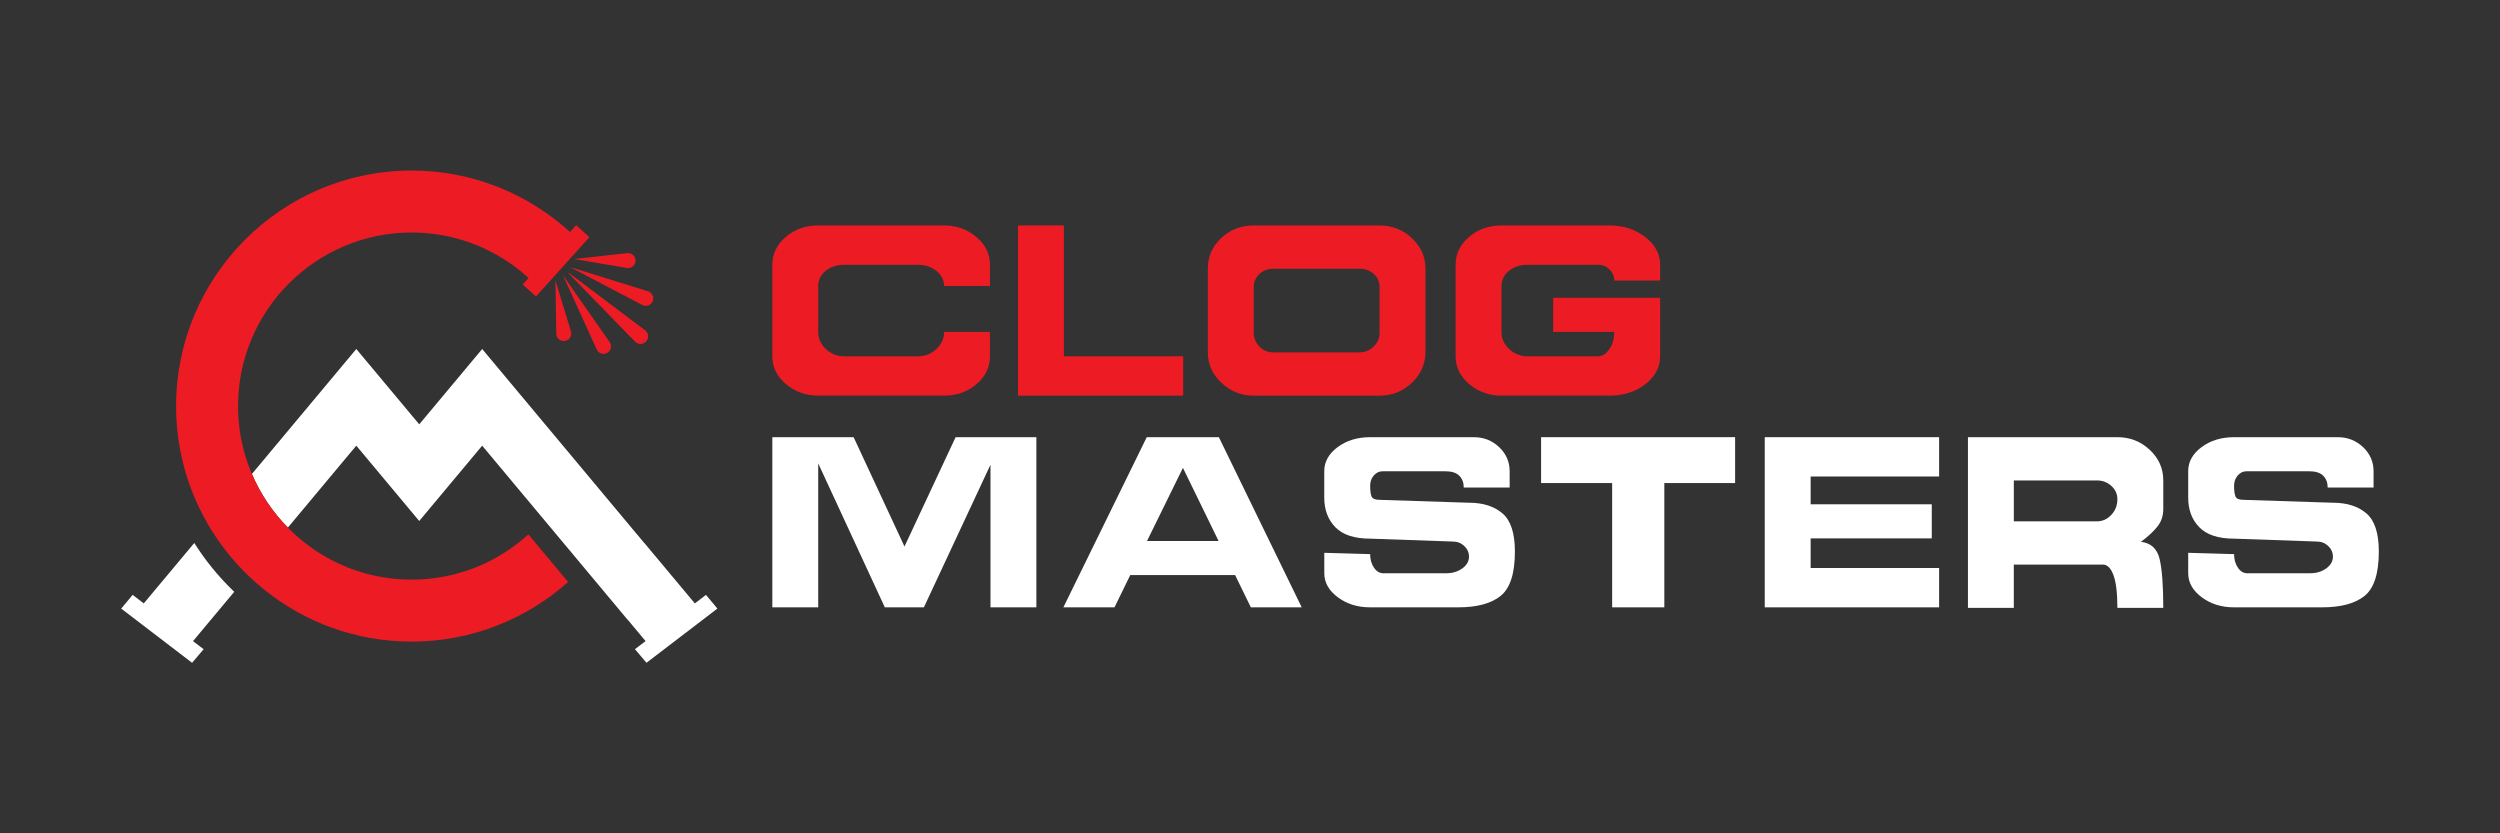 <svg width="3000" height="1000" viewBox="0 0 3000 1000" fill="none" xmlns="http://www.w3.org/2000/svg">
<rect x="0" y="0" width="3000" height="1000" fill="#333333" stroke="none"/>
<path d="M1132.89 398.3H1187.95V427.56C1187.95 440.57 1182.6 451.68 1171.9 460.91C1161.2 470.14 1148.19 474.75 1132.89 474.75H981.86C966.96 474.75 954.06 470.14 943.16 460.93C932.25 451.72 926.8 440.62 926.8 427.63V317.67C926.8 304.69 932.15 293.58 942.85 284.37C953.55 275.16 966.55 270.55 981.87 270.55H1132.9C1147.79 270.55 1160.69 275.15 1171.6 284.33C1182.5 293.52 1187.96 304.59 1187.96 317.54V343.23H1132.9C1132.9 336.19 1129.86 330.18 1123.78 325.21C1117.69 320.23 1110.25 317.75 1101.44 317.75H1013.34C1004.32 317.75 996.82 320.16 990.84 324.97C984.86 329.78 981.87 335.95 981.87 343.48V398.38C981.87 406.33 984.96 413.18 991.15 418.93C997.33 424.68 1004.73 427.56 1013.33 427.56H1101.43C1110.03 427.56 1117.42 424.68 1123.61 418.91C1129.79 413.14 1132.89 406.28 1132.89 398.3Z" fill="#ED1B24"/>
<path d="M1221.61 474.76V270.56H1276.67V427.56H1419.83V474.76H1221.61Z" fill="#ED1B24"/>
<path d="M1449.4 422.92V322.4C1449.4 307.95 1454.75 295.7 1465.45 285.65C1476.15 275.6 1489.15 270.57 1504.46 270.57H1655.49C1670.59 270.57 1683.54 275.65 1694.35 285.81C1705.15 295.97 1710.55 308.17 1710.55 322.41V422C1710.55 436.45 1705.15 448.86 1694.35 459.23C1683.55 469.6 1670.6 474.78 1655.49 474.78H1504.46C1489.56 474.78 1476.66 469.65 1465.76 459.39C1454.86 449.11 1449.4 436.96 1449.4 422.92ZM1528.06 422.84H1631.26C1637.76 422.84 1643.42 420.54 1648.25 415.94C1653.07 411.34 1655.49 405.8 1655.49 399.31V344.42C1655.49 338.15 1653.18 332.92 1648.57 328.74C1643.95 324.56 1638.19 322.47 1631.27 322.47H1528.07C1521.35 322.47 1515.74 324.61 1511.24 328.9C1506.73 333.19 1504.48 338.36 1504.48 344.42V399.31C1504.48 405.58 1506.73 411.07 1511.24 415.78C1515.74 420.49 1521.35 422.84 1528.06 422.84Z" fill="#ED1B24"/>
<path d="M1937.09 398.3H1863.78V357.4H1992.15V398.3V427.56C1992.15 440.57 1986.28 451.68 1974.53 460.91C1962.78 470.14 1948.42 474.75 1931.42 474.75H1801.79C1786.89 474.75 1773.99 470.14 1763.09 460.93C1752.18 451.72 1746.73 440.62 1746.73 427.63V317.67C1746.73 304.69 1752.08 293.58 1762.78 284.37C1773.48 275.16 1786.48 270.55 1801.8 270.55H1931.43C1948 270.55 1962.26 275.17 1974.22 284.39C1986.18 293.62 1992.15 304.74 1992.15 317.74V336.62H1937.09C1937.09 331.59 1935.2 327.18 1931.43 323.41C1927.65 319.63 1923.25 317.75 1918.22 317.75H1833.27C1824.25 317.75 1816.75 320.16 1810.77 324.97C1804.79 329.78 1801.8 335.95 1801.8 343.48V398.38C1801.8 406.33 1804.89 413.18 1811.08 418.93C1817.26 424.68 1824.66 427.56 1833.26 427.56H1917.27C1922.72 427.56 1927.39 424.68 1931.27 418.91C1935.15 413.14 1937.09 406.28 1937.09 398.3Z" fill="#ED1B24"/>
<path d="M926.8 728.81V524.61H1024.34L1085.38 655.81L1146.73 524.61H1243.64V728.81H1188.58V557.65L1108.66 728.81H1061.78L981.86 556.07V728.81H926.8Z" fill="white"/>
<path d="M1276.05 728.81L1376.1 524.61H1462.63L1562.06 728.81H1501.02L1482.14 690.11H1356.28L1337.4 728.81H1276.05ZM1462.31 649.21L1419.52 561.43L1376.41 649.21H1462.31Z" fill="white"/>
<path d="M1589.11 663.37L1644.17 664.94C1644.17 671.23 1645.69 676.64 1648.73 681.15C1651.77 685.66 1655.49 687.91 1659.9 687.91H1735.41C1742.96 687.91 1749.41 685.97 1754.76 682.09C1760.11 678.21 1762.78 673.55 1762.78 668.09C1762.78 663.06 1760.89 658.76 1757.12 655.19C1753.34 651.63 1748.73 649.84 1743.28 649.84L1644.17 646.38C1625.29 646.38 1611.39 641.83 1602.48 632.73C1593.56 623.63 1589.11 611.76 1589.11 597.11V565.42C1589.11 554.12 1594.46 544.5 1605.16 536.55C1615.86 528.6 1628.86 524.62 1644.18 524.62H1768.46C1780.42 524.62 1790.59 528.61 1798.98 536.58C1807.37 544.55 1811.57 554.2 1811.57 565.53V585.04H1756.51C1756.51 579.17 1754.73 574.45 1751.16 570.88C1747.59 567.32 1742.04 565.53 1734.48 565.53H1658.97C1654.98 565.53 1651.52 567.21 1648.59 570.56C1645.65 573.92 1644.19 578.01 1644.19 582.83C1644.19 588.92 1644.76 593.27 1645.92 595.89C1647.07 598.51 1650.37 599.82 1655.83 599.82L1762.81 603.28C1779.59 603.28 1792.96 607.53 1802.93 616.02C1812.89 624.52 1817.88 639.78 1817.88 661.8C1817.88 688.02 1812.22 705.75 1800.89 714.97C1789.56 724.2 1772.46 728.81 1749.61 728.81H1644.21C1629.11 728.81 1616.15 724.77 1605.35 716.7C1594.54 708.63 1589.15 699.03 1589.15 687.91V663.37H1589.11Z" fill="white"/>
<path d="M1997.19 728.81H1934.58V579.67H1849.31V524.61H2082.14V579.67H1997.19V728.81Z" fill="white"/>
<path d="M2318.12 605.16V646.06H2172.76V681.61H2326.93V728.81H2117.7V524.61H2326.93V571.8H2172.76V605.15H2318.12V605.16Z" fill="white"/>
<path d="M2416.59 729.44H2361.53V524.61H2540.87C2555.97 524.61 2568.92 529.68 2579.73 539.83C2590.53 549.98 2595.93 562.17 2595.93 576.4V610.92C2595.93 619.08 2593.52 626.15 2588.69 632.11C2583.86 638.07 2577.37 644.09 2569.18 650.15C2581.14 651.62 2588.58 658.49 2591.52 670.76C2594.46 683.03 2595.92 702.59 2595.92 729.44H2540.86C2540.86 711.62 2539.29 698.5 2536.14 690.11C2532.99 681.72 2528.79 677.52 2523.55 677.52H2416.57V729.44H2416.59ZM2416.59 576.53V625.61H2516.33C2523.04 625.61 2528.81 623 2533.63 617.79C2538.46 612.58 2540.87 606.33 2540.87 599.03C2540.87 592.78 2538.45 587.46 2533.63 583.09C2528.8 578.71 2523.04 576.52 2516.33 576.52H2416.59V576.53Z" fill="white"/>
<path d="M2625.83 663.37L2680.89 664.94C2680.89 671.23 2682.41 676.64 2685.45 681.15C2688.49 685.66 2692.21 687.91 2696.62 687.91H2772.13C2779.68 687.91 2786.13 685.97 2791.48 682.09C2796.83 678.21 2799.5 673.55 2799.5 668.09C2799.5 663.06 2797.61 658.76 2793.84 655.19C2790.06 651.63 2785.45 649.84 2780 649.84L2680.89 646.38C2662.01 646.38 2648.11 641.83 2639.2 632.73C2630.28 623.63 2625.83 611.76 2625.83 597.11V565.42C2625.83 554.12 2631.18 544.5 2641.88 536.55C2652.58 528.6 2665.58 524.62 2680.9 524.62H2805.18C2817.14 524.62 2827.31 528.61 2835.7 536.58C2844.08 544.55 2848.28 554.2 2848.28 565.53V585.04H2793.22C2793.22 579.17 2791.43 574.45 2787.87 570.88C2784.3 567.32 2778.75 565.53 2771.19 565.53H2695.68C2691.69 565.53 2688.23 567.21 2685.3 570.56C2682.36 573.92 2680.9 578.01 2680.9 582.83C2680.9 588.92 2681.47 593.27 2682.63 595.89C2683.78 598.51 2687.08 599.82 2692.54 599.82L2799.52 603.28C2816.3 603.28 2829.67 607.53 2839.64 616.02C2849.6 624.52 2854.59 639.78 2854.59 661.8C2854.59 688.02 2848.92 705.75 2837.6 714.97C2826.27 724.2 2809.18 728.81 2786.32 728.81H2680.92C2665.82 728.81 2652.86 724.77 2642.06 716.7C2631.25 708.63 2625.85 699.03 2625.85 687.91V663.37H2625.83Z" fill="white"/>
<path d="M752.14 321.58L689.08 310.83L752.66 303.75C757.6 303.2 762.06 306.76 762.61 311.71C763.35 317.55 757.91 322.64 752.14 321.58Z" fill="#ED1B24"/>
<path d="M770.82 366.02L683.94 320.49L777.63 349.53C782.36 350.99 785 356.01 783.53 360.74C781.95 366.04 775.69 368.63 770.82 366.02Z" fill="#ED1B24"/>
<path d="M762.24 409.89L681.34 326.74L774.03 396.5C777.95 399.51 778.69 405.12 775.68 409.04C772.44 413.33 765.99 413.72 762.24 409.89Z" fill="#ED1B24"/>
<path d="M667.52 400.4L666.52 336.43L685.15 397.63C686.6 402.39 683.91 407.42 679.15 408.87C673.54 410.68 667.53 406.27 667.52 400.4Z" fill="#ED1B24"/>
<path d="M716.09 419.39L675.45 330.11L731.59 410.55C734.42 414.61 733.43 420.19 729.37 423.02C724.87 426.24 718.34 424.44 716.09 419.39Z" fill="#ED1B24"/>
<path d="M762.24 409.89L681.34 326.74L774.03 396.5C777.95 399.51 778.69 405.12 775.68 409.04C772.44 413.33 765.99 413.72 762.24 409.89Z" fill="#ED1B24"/>
<path d="M279.72 708.85C261.95 691.67 246.31 672.43 233.13 651.57L172.52 724.1L171.89 723.61L159.17 713.87L145.43 730.31L158.01 739.91L158.82 740.54L204.81 775.7L217.88 785.69L230.5 795.36L244.35 779.06L231.63 769.32L281.09 710.15C280.63 709.73 280.17 709.31 279.72 708.85Z" fill="white"/>
<path d="M847.16 713.86L834.44 723.6L833.81 724.09L773.2 651.56C773.18 651.59 773.16 651.62 773.14 651.66L744.71 617.63L691.35 553.75L578.62 418.8L503.09 509.21L427.56 418.8L321.14 546.19L302.29 568.74C312.58 592.86 327.31 614.66 345.44 633.1L362 613.26L427.55 534.79L503.08 625.2L578.61 534.79L636.56 604.17L652.03 622.68L700.18 680.32L717.39 700.93H717.4L753.53 744.18C753.56 744.15 753.6 744.13 753.63 744.1L774.68 769.29L761.96 779.03L775.81 795.33L788.43 785.66L801.5 775.67L847.49 740.51L848.3 739.88L860.88 730.28L847.16 713.86Z" fill="white"/>
<path d="M292.54 540.37C288.06 523.41 285.68 505.62 285.68 487.28C285.68 372.44 379.11 279.01 493.95 279.01C547.97 279.01 597.23 299.72 634.27 333.6L627.25 341.39L643.21 355.77L707.32 284.63L691.36 270.25L684.04 278.38C633.8 232.62 567.1 204.65 493.95 204.65C338.1 204.65 211.31 331.44 211.31 487.29C211.31 529.73 220.71 570.03 237.56 606.2C241.47 614.62 245.79 622.82 250.5 630.77C263.49 652.72 279.36 672.77 297.58 690.4C303.73 696.35 310.16 702.03 316.83 707.41C365.32 746.51 426.95 769.93 493.95 769.93C565.97 769.93 631.79 742.85 681.74 698.35L634.05 641.26C597.04 674.98 547.85 695.56 493.95 695.56C445.08 695.56 400.08 678.64 364.53 650.33C357.81 645 351.43 639.26 345.42 633.13C327.29 614.69 312.56 592.89 302.27 568.77C298.39 559.61 295.13 550.13 292.54 540.37Z" fill="#ED1B24"/>
</svg>
